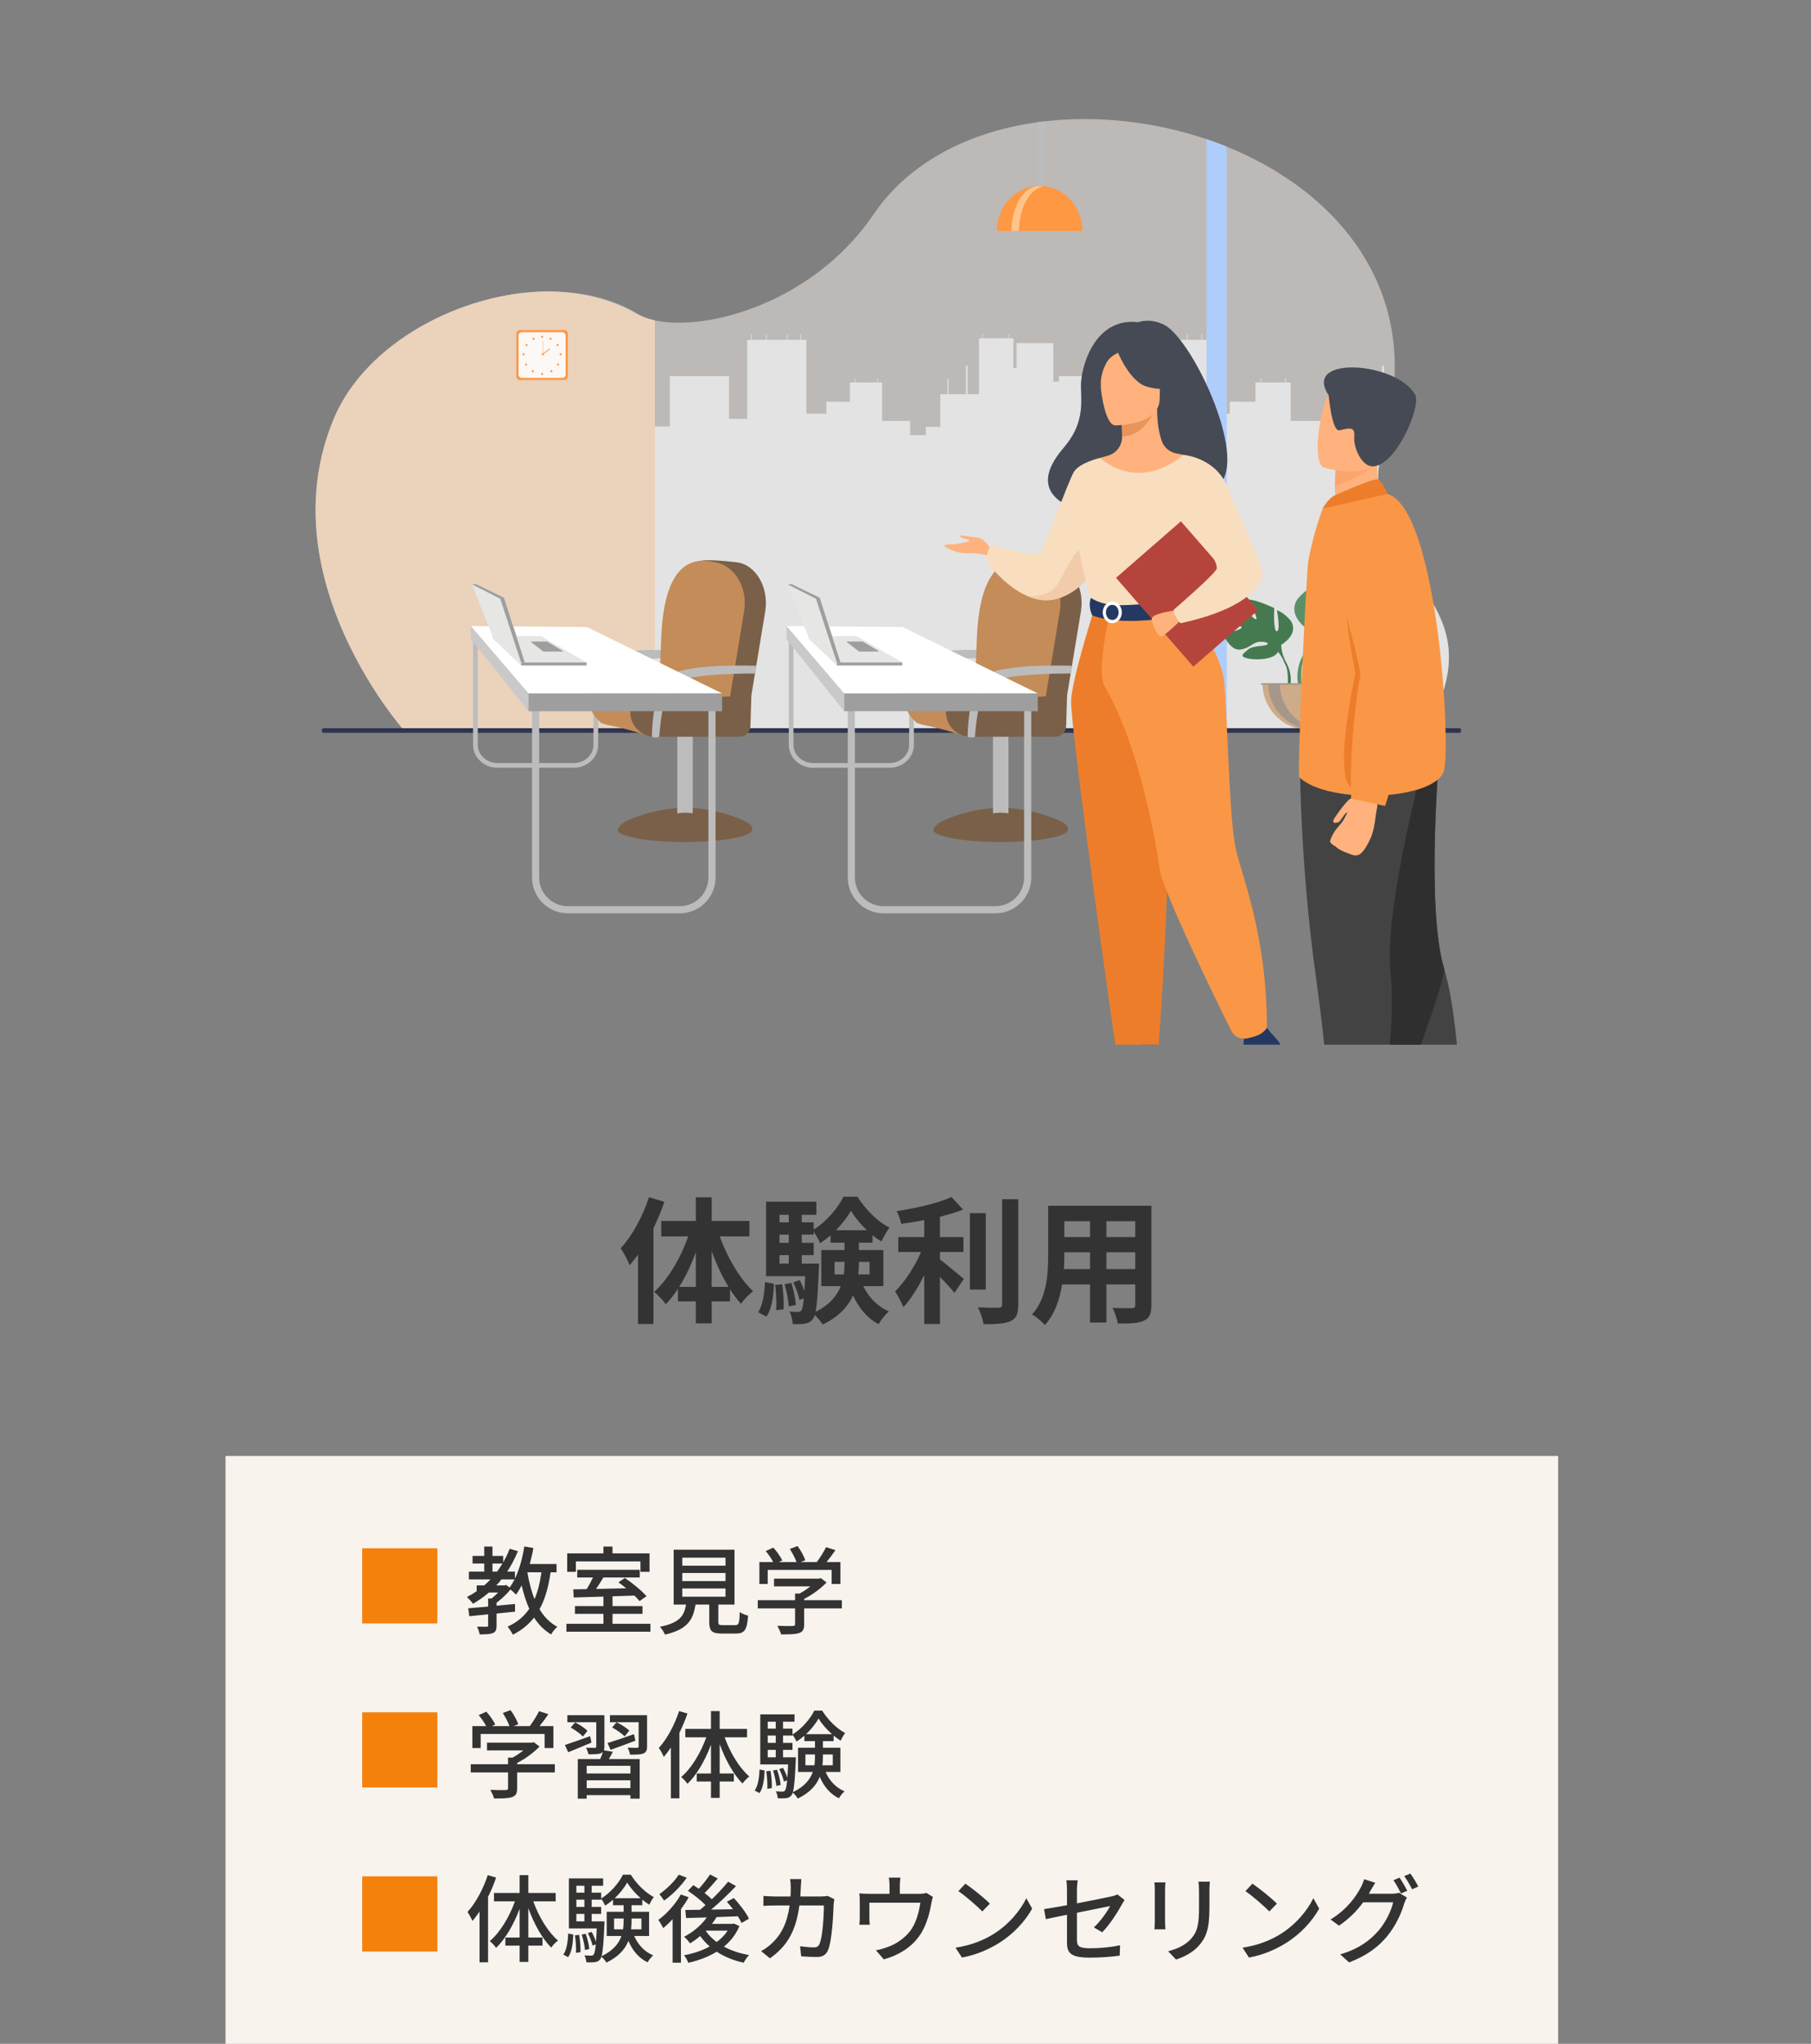 <svg width="265" height="299" viewBox="0 0 265 299" fill="none" xmlns="http://www.w3.org/2000/svg">
<rect x="0" y="0" width="265" height="299" fill="#808080" stroke="none"/>
<g clip-path="url(#clip0_986_2134)">
<path opacity="0.5" d="M208.795 106.515C208.782 106.539 208.77 106.562 208.757 106.584C208.664 106.75 208.569 106.917 208.472 107.085L59.283 107.04C59.283 107.04 59.138 106.878 58.878 106.568C58.863 106.55 58.848 106.533 58.833 106.514C58.167 105.714 56.825 104.03 55.255 101.656C55.255 101.656 55.254 101.655 55.254 101.654C51.088 95.353 45.315 84.194 46.286 71.809C46.56 68.313 47.371 64.72 48.908 61.11C53.568 50.161 67.472 42.781 79.996 42.633C84.844 42.575 89.486 43.601 93.305 45.923C93.982 46.335 94.834 46.653 95.824 46.869C96.659 47.052 97.593 47.163 98.606 47.198C106.74 47.485 119.97 42.901 127.817 31.368C131.983 25.244 138.38 21.235 145.732 19.146C146.075 19.049 146.42 18.956 146.766 18.868C148.438 18.439 150.155 18.106 151.904 17.867C152.218 17.825 152.535 17.785 152.852 17.749C160.61 16.849 168.92 17.78 176.541 20.354C177.545 20.692 178.537 21.06 179.514 21.456C193.857 27.265 205.016 39.125 204.034 55.686C203.996 56.341 203.938 57.003 203.86 57.673C203.714 58.948 203.495 60.25 203.202 61.578C203.03 62.36 202.831 63.152 202.606 63.951C196.694 84.945 220.327 85.893 208.795 106.515Z" fill="#F9F3EE"/>
<path d="M208.796 106.515L92.671 106.528L93.672 71.823V62.393H98.016V55.029H106.681V61.279H109.327V49.719H109.902V48.911H110.005V49.719H112.095V48.911H112.199V49.719H115.157V48.911H115.261V49.719H117.124V48.911H117.226V49.719H117.991V60.511H120.916V58.765L124.365 58.781V55.952H125.058V55.393H125.151V55.952H127.815V55.953H128.347V55.392H128.439V55.953H129.081V61.577H133.188V63.647H135.471V62.445H137.588V57.673H138.644V55.447H138.803V57.673H141.333V53.501H141.582V57.673H143.256V57.615H143.253V57.086H143.256V56.585H143.253V55.75H143.256V55.218H143.253V54.384H143.256V53.851H143.253V53.017H143.256V52.441H143.253V51.608H143.256V50.875H143.253V50.042H143.256V49.489H143.754V48.865H143.834V49.489H147.529V48.865H147.609V49.489H148.283V53.851L148.757 53.854V53.851H148.753V53.017H148.757V52.441H148.753V51.608H148.757V51.035H148.753V50.2H148.757V50.198H153.238V50.2H154.008C154.047 50.223 154.088 50.245 154.128 50.267V55.83H154.953V55.028H164.411V61.279H167.299V49.718H167.926V48.91H168.04V49.718H170.32V48.91H170.433V49.718H173.662V48.91H173.775V49.718H175.808V48.91H175.92V49.718H176.756V60.51H179.948V58.764L183.712 58.78V55.952H184.47V55.392H184.571V55.952H187.477L188.059 55.953V55.392H188.159V55.953H188.86V61.577H193.341V63.646H195.833V62.444H198.144V57.672H199.296V55.447H199.471V57.672H202.232V53.5H202.503V57.672H203.861C203.715 58.947 203.496 60.249 203.204 61.577C203.031 62.359 202.833 63.151 202.607 63.951C196.695 84.944 220.328 85.892 208.797 106.514L208.796 106.515Z" fill="#E3E3E3"/>
<path d="M179.514 21.456V106.513H176.541V20.354C177.545 20.692 178.537 21.06 179.514 21.456V21.456Z" fill="#AFCDFB"/>
<path d="M95.825 46.868V106.568H58.878C58.863 106.55 58.848 106.533 58.833 106.514C58.167 105.714 56.825 104.03 55.255 101.656C55.255 101.656 55.254 101.655 55.254 101.654C51.088 95.353 45.315 84.195 46.286 71.809C46.56 68.313 47.371 64.72 48.908 61.11C53.568 50.161 67.472 42.781 79.996 42.633C84.799 42.686 89.376 43.722 93.178 45.923C93.889 46.335 94.784 46.653 95.824 46.869L95.825 46.868Z" fill="#EBD2BB"/>
<path d="M152.852 17.752V28.227C152.852 29.044 152.653 29.71 152.41 29.71H152.347C152.103 29.71 151.905 29.044 151.905 28.227V17.87C152.22 17.828 152.536 17.788 152.853 17.752H152.852Z" fill="#BCBCBC"/>
<path d="M152.131 27.189C148.679 27.189 145.881 30.148 145.881 33.799H158.382C158.382 30.149 155.583 27.189 152.131 27.189Z" fill="#FF9843"/>
<path d="M152.63 27.271C152.45 27.232 152.267 27.211 152.081 27.211C149.832 27.211 148.008 30.161 148.008 33.8H149.107C149.107 30.462 150.641 27.704 152.63 27.271H152.63Z" fill="#FFC48A"/>
<path d="M193.298 96.768C193.298 96.768 191.634 94.828 193.195 93.595C193.195 93.595 194.336 92.905 195.265 92.961C195.265 92.961 193.947 95.169 194.374 95.389C194.8 95.609 195.664 92.822 195.664 92.822C195.664 92.822 198.259 92.57 199.093 92.972C199.093 92.972 196.875 94.787 197.342 94.895C197.81 95.004 200.206 93.222 200.206 93.222C200.206 93.222 202.62 93.632 202.491 95.106C202.363 96.579 201.531 97.034 201.165 96.994C200.799 96.955 198.659 96.138 198.613 96.438C198.567 96.738 199.855 97.717 200.756 97.763C200.756 97.763 199.054 99.641 197.922 99.099C196.791 98.557 196.694 97.698 195.989 97.376C195.283 97.054 194.681 97.055 194.973 97.384C195.264 97.713 196.541 98.032 196.944 98.745C197.347 99.459 197.709 99.94 196.539 99.764C195.368 99.588 193.465 98.731 193.382 97.75L193.298 96.769V96.768Z" fill="#457A50"/>
<path d="M201.305 95.146C201.305 95.146 194.746 94.893 193.298 96.769C193.298 96.769 192.977 97.728 191.992 98.602L191.838 99.021C191.838 99.021 192.974 97.823 193.381 97.75C193.381 97.75 192.745 95.426 201.305 95.146Z" fill="#457A50"/>
<path d="M191.991 98.603C191.991 98.603 190.584 99.644 190.486 101.504L190.741 101.527C190.741 101.527 191.191 99.603 192.003 98.851C192.816 98.099 191.991 98.603 191.991 98.603Z" fill="#457A50"/>
<path d="M187.481 94.325C187.481 94.325 190.127 92.843 188.892 90.832C188.892 90.832 187.905 89.597 186.846 89.279C186.846 89.279 187.41 92.278 186.846 92.349C186.281 92.42 186.458 88.962 186.458 88.962C186.458 88.962 183.67 87.621 182.577 87.727C182.577 87.727 184.306 90.655 183.741 90.585C183.176 90.514 181.236 87.551 181.236 87.551C181.236 87.551 178.377 87.022 177.919 88.715C177.46 90.409 178.201 91.255 178.625 91.361C179.048 91.467 181.765 91.432 181.694 91.785C181.624 92.138 179.789 92.702 178.766 92.385C178.766 92.385 179.895 95.172 181.377 95.031C182.859 94.89 183.317 93.973 184.235 93.902C185.153 93.831 185.823 94.079 185.364 94.326C184.905 94.572 183.353 94.406 182.612 95.036C181.871 95.666 181.271 96.054 182.647 96.337C184.024 96.619 186.493 96.443 186.987 95.384L187.481 94.326V94.325Z" fill="#457A50"/>
<path d="M179.226 89.244C179.226 89.244 186.635 91.643 187.482 94.325C187.482 94.325 187.447 95.525 188.188 96.9V97.43C188.188 97.43 187.412 95.63 186.988 95.383C186.988 95.383 188.647 93.055 179.226 89.244Z" fill="#457A50"/>
<path d="M188.187 96.902C188.187 96.902 189.33 98.637 188.679 100.749L188.385 100.67C188.385 100.67 188.67 98.344 188.072 97.174C187.475 96.004 188.187 96.902 188.187 96.902Z" fill="#457A50"/>
<path d="M191.691 92.282C191.691 92.282 188.202 90.329 189.83 87.678C189.83 87.678 191.133 86.051 192.528 85.632C192.528 85.632 191.783 89.585 192.528 89.678C193.272 89.771 193.04 85.213 193.04 85.213C193.04 85.213 196.714 83.446 198.156 83.586C198.156 83.586 195.877 87.446 196.621 87.353C197.365 87.26 199.923 83.353 199.923 83.353C199.923 83.353 203.69 82.656 204.295 84.888C204.899 87.12 203.923 88.237 203.365 88.376C202.807 88.516 199.225 88.469 199.318 88.934C199.411 89.399 201.83 90.144 203.178 89.725C203.178 89.725 201.69 93.399 199.737 93.213C197.783 93.027 197.179 91.818 195.969 91.725C194.76 91.632 193.877 91.958 194.481 92.283C195.086 92.609 197.133 92.39 198.109 93.22C199.085 94.05 199.876 94.562 198.062 94.934C196.248 95.306 192.993 95.074 192.341 93.679L191.691 92.284V92.282Z" fill="#5B9066"/>
<path d="M202.574 85.586C202.574 85.586 192.807 88.748 191.691 92.284C191.691 92.284 191.738 93.865 190.761 95.678V96.376C190.761 96.376 191.784 94.004 192.343 93.679C192.343 93.679 190.157 90.609 202.575 85.586H202.574Z" fill="#5B9066"/>
<path d="M190.761 95.678C190.761 95.678 189.255 97.965 190.113 100.75L190.501 100.645C190.501 100.645 190.125 97.579 190.913 96.037C191.701 94.495 190.761 95.678 190.761 95.678Z" fill="#5B9066"/>
<path d="M191.574 106.786C195.347 106.786 198.406 103.726 198.406 99.953H184.74C184.74 103.726 187.8 106.786 191.573 106.786H191.574Z" fill="#CEAC89"/>
<path d="M193.255 106.733C192.977 106.768 192.694 106.786 192.406 106.786C188.632 106.786 185.573 103.726 185.573 99.953H187.271C187.271 103.439 189.882 106.316 193.255 106.734V106.733Z" fill="#A59789"/>
<path d="M198.562 99.953H184.517V100.163H198.562V99.953Z" fill="#A59789"/>
<path d="M47.34 106.527H213.553C213.683 106.527 213.788 106.633 213.788 106.762V106.976C213.788 107.105 213.683 107.211 213.553 107.211H47.34C47.21 107.211 47.105 107.105 47.105 106.976V106.762C47.105 106.633 47.21 106.527 47.34 106.527Z" fill="#2E3552"/>
<path d="M82.556 48.285H76.092C75.794 48.285 75.552 48.527 75.552 48.825V55.064C75.552 55.362 75.794 55.603 76.092 55.603H82.556C82.854 55.603 83.096 55.362 83.096 55.064V48.825C83.096 48.527 82.854 48.285 82.556 48.285Z" fill="#FF9843"/>
<path d="M76.372 48.602H82.276C82.548 48.602 82.769 48.822 82.769 49.094V54.793C82.769 55.065 82.549 55.286 82.276 55.286H76.372C76.101 55.286 75.879 55.066 75.879 54.793V49.094C75.879 48.823 76.1 48.602 76.372 48.602Z" fill="#FBF8F6"/>
<path d="M79.324 49.424C79.411 49.424 79.481 49.354 79.481 49.267C79.481 49.181 79.411 49.111 79.324 49.111C79.238 49.111 79.168 49.181 79.168 49.267C79.168 49.354 79.238 49.424 79.324 49.424Z" fill="#FF9843"/>
<path d="M80.429 49.489C80.471 49.413 80.565 49.386 80.641 49.428C80.716 49.47 80.744 49.565 80.702 49.641C80.659 49.716 80.565 49.743 80.489 49.701C80.414 49.659 80.386 49.564 80.429 49.489Z" fill="#FF9843"/>
<path d="M81.51 50.347C81.582 50.3 81.679 50.322 81.725 50.394C81.772 50.466 81.751 50.563 81.679 50.61C81.606 50.657 81.51 50.636 81.463 50.563C81.416 50.491 81.437 50.394 81.51 50.347Z" fill="#FF9843"/>
<path d="M82.044 51.676C82.131 51.676 82.201 51.746 82.201 51.832C82.201 51.918 82.131 51.988 82.044 51.988C81.959 51.988 81.888 51.918 81.888 51.832C81.888 51.746 81.959 51.676 82.044 51.676Z" fill="#FF9843"/>
<path d="M81.66 53.482C81.746 53.482 81.816 53.412 81.816 53.326C81.816 53.24 81.746 53.17 81.66 53.17C81.574 53.17 81.504 53.24 81.504 53.326C81.504 53.412 81.574 53.482 81.66 53.482Z" fill="#FF9843"/>
<path d="M80.789 54.198C80.85 54.259 80.85 54.358 80.789 54.419C80.728 54.48 80.629 54.48 80.568 54.419C80.507 54.358 80.507 54.259 80.568 54.198C80.629 54.137 80.728 54.137 80.789 54.198Z" fill="#FF9843"/>
<path d="M79.324 54.863C79.41 54.863 79.48 54.793 79.48 54.707C79.48 54.621 79.41 54.551 79.324 54.551C79.238 54.551 79.168 54.621 79.168 54.707C79.168 54.793 79.238 54.863 79.324 54.863Z" fill="#FF9843"/>
<path d="M78.215 49.49C78.172 49.415 78.078 49.388 78.002 49.43C77.927 49.472 77.899 49.567 77.942 49.643C77.984 49.718 78.078 49.745 78.154 49.703C78.229 49.661 78.257 49.566 78.215 49.49Z" fill="#FF9843"/>
<path d="M77.134 50.349C77.062 50.302 76.965 50.323 76.918 50.396C76.872 50.468 76.892 50.565 76.965 50.612C77.037 50.659 77.134 50.638 77.181 50.565C77.228 50.493 77.207 50.396 77.134 50.349Z" fill="#FF9843"/>
<path d="M76.599 51.676C76.513 51.676 76.443 51.746 76.443 51.832C76.443 51.918 76.513 51.988 76.599 51.988C76.685 51.988 76.755 51.918 76.755 51.832C76.755 51.746 76.685 51.676 76.599 51.676Z" fill="#FF9843"/>
<path d="M76.983 53.484C77.069 53.484 77.139 53.414 77.139 53.328C77.139 53.242 77.069 53.172 76.983 53.172C76.897 53.172 76.827 53.242 76.827 53.328C76.827 53.414 76.897 53.484 76.983 53.484Z" fill="#FF9843"/>
<path d="M77.854 54.2C77.793 54.261 77.793 54.36 77.854 54.421C77.915 54.482 78.014 54.482 78.075 54.421C78.136 54.36 78.136 54.261 78.075 54.2C78.014 54.139 77.915 54.139 77.854 54.2Z" fill="#FF9843"/>
<path d="M79.282 51.834C79.282 51.748 79.352 51.678 79.438 51.678C79.524 51.678 79.594 51.748 79.594 51.834C79.594 51.92 79.524 51.99 79.438 51.99C79.352 51.99 79.282 51.92 79.282 51.834Z" fill="#FF9843"/>
<path d="M79.46 49.881H79.417V51.833H79.46V49.881Z" fill="#FF9843"/>
<path d="M80.413 50.969L79.379 51.781L79.458 51.882L80.493 51.07L80.413 50.969Z" fill="#FF9843"/>
<path d="M83.967 112.321H72.787C70.822 112.321 69.224 110.818 69.224 108.968V93.222H69.915V108.968C69.915 110.437 71.204 111.63 72.787 111.63H83.967C85.552 111.63 86.84 110.435 86.84 108.968V92.688H87.53V108.968C87.53 110.816 85.933 112.321 83.967 112.321Z" fill="#BCBCBC"/>
<path d="M103.032 95.374C103.032 95.374 90.566 94.261 88.351 96.322C86.059 98.456 87.758 105.719 87.758 105.719C87.758 105.719 87.809 105.861 88.259 105.861C88.686 105.861 88.828 105.748 88.828 105.748C88.828 105.748 87.527 98.495 89.157 97.267C91.181 95.742 102.849 96.499 102.849 96.499L103.035 95.374H103.032Z" fill="#BCBCBC"/>
<path d="M100.213 123.183C98.813 123.183 97.412 123.131 96.017 123.011C94.634 122.891 93.224 122.729 91.885 122.342C91.491 122.228 91.074 122.098 90.729 121.87C90.632 121.806 90.489 121.72 90.434 121.611C90.282 121.306 90.541 121.14 90.648 120.922C91.113 119.986 96.056 118.172 100.332 118.172C101.669 118.172 103.006 118.342 104.314 118.612C105.494 118.856 106.661 119.183 107.786 119.618C108.485 119.888 109.29 120.192 109.849 120.713C110.076 120.925 110.18 121.362 109.979 121.628C109.835 121.817 109.601 121.938 109.39 122.037C108.604 122.404 107.712 122.568 106.863 122.711C105.575 122.927 104.269 123.044 102.967 123.113C102.05 123.163 101.131 123.184 100.213 123.184V123.183Z" fill="#7A6048"/>
<path d="M109.809 102.557L111.974 89.439C112.551 85.937 110.589 82.578 107.773 82.257C107.773 82.257 103.445 81.718 102.314 82.09C100.259 82.766 99.064 84.339 98.558 88.257L97.338 97.691L106.721 102.557H109.811H109.809Z" fill="#7A6048"/>
<path d="M106.72 102.555L108.884 89.437C109.461 85.935 107.473 82.75 104.683 82.255C102.718 81.906 97.338 80.614 96.763 93.059C96.68 94.86 96.454 100.598 96.454 100.598L106.72 102.555Z" fill="#C48C59"/>
<path d="M95.94 100.152H87.191C86.301 100.152 85.654 101.112 85.89 102.085C86.276 103.677 87.12 105.725 88.922 106.062C91.936 106.622 94.856 107.649 94.856 107.649C94.856 107.649 108.129 103.516 107.676 102.556C107.222 101.597 95.941 100.152 95.941 100.152H95.94Z" fill="#C48C59"/>
<path d="M99.107 118.993V105.387H101.369V118.993C100.586 118.843 99.68 118.884 99.107 118.993Z" fill="#BCBCBC"/>
<path d="M93.547 102.556L109.949 101.707L109.81 106.193C109.81 107.069 109.101 107.778 108.226 107.778H95.812C93.832 107.778 92.226 106.172 92.226 104.192V103.878C92.226 103.148 92.818 102.556 93.548 102.556H93.547Z" fill="#7A6048"/>
<path d="M110.669 97.402C110.669 97.402 99.899 96.966 97.687 99.029C95.395 101.163 95.395 107.748 95.395 107.748C95.395 107.748 95.446 107.89 95.896 107.89C96.323 107.89 96.465 107.777 96.465 107.777C96.465 107.777 96.861 101.202 98.491 99.974C100.514 98.449 110.485 98.528 110.485 98.528L110.671 97.403L110.669 97.402Z" fill="#BCBCBC"/>
<path d="M99.469 133.614H83.09C80.203 133.614 77.854 131.265 77.854 128.376V103.697H78.899V128.376C78.899 130.688 80.779 132.567 83.09 132.567H99.469C101.781 132.567 103.661 130.688 103.661 128.376V102.859H104.706V128.376C104.706 131.265 102.356 133.614 99.469 133.614Z" fill="#BCBCBC"/>
<path d="M85.893 91.733L105.664 101.448H77.329L68.889 91.59L85.893 91.733Z" fill="white"/>
<path d="M68.889 91.59V93.494L77.329 104.046V101.448L68.889 91.59Z" fill="#C9C9C9"/>
<path d="M105.664 101.449H77.33V104.048H105.664V101.449Z" fill="#9E9E9E"/>
<path d="M72.067 93.373L76.265 97.369H85.84V96.908L79.16 93.053H72.067V93.373Z" fill="#E6E6E5"/>
<path d="M85.824 97.343V96.92H76.274V97.343H85.824Z" fill="#9E9E9E"/>
<path d="M72.067 93.052L76.285 96.685H76.822L73.769 87.43L69.625 85.484L69.078 85.54L72.067 93.052Z" fill="#E6E6E5"/>
<path d="M73.2 87.591L76.256 96.922H76.792L73.75 87.437L69.622 85.443L69.077 85.501L73.2 87.591Z" fill="#9E9E9E"/>
<path d="M77.779 93.85H80.018C80.028 93.85 80.038 93.853 80.047 93.858L82.328 95.212C82.379 95.241 82.358 95.319 82.298 95.319H79.518C79.505 95.319 79.493 95.314 79.484 95.307L77.746 93.954C77.703 93.921 77.726 93.851 77.78 93.851L77.779 93.85Z" fill="#9E9E9E"/>
<path d="M130.163 112.321H118.983C117.018 112.321 115.42 110.818 115.42 108.968V93.222H116.111V108.968C116.111 110.437 117.4 111.63 118.983 111.63H130.163C131.748 111.63 133.036 110.435 133.036 108.968V92.688H133.726V108.968C133.726 110.816 132.129 112.321 130.163 112.321Z" fill="#BCBCBC"/>
<path d="M149.228 95.374C149.228 95.374 136.762 94.261 134.547 96.322C132.256 98.456 133.954 105.719 133.954 105.719C133.954 105.719 134.005 105.861 134.455 105.861C134.882 105.861 135.024 105.748 135.024 105.748C135.024 105.748 133.723 98.495 135.354 97.267C137.377 95.742 149.045 96.499 149.045 96.499L149.232 95.374H149.228Z" fill="#BCBCBC"/>
<path d="M146.409 123.183C145.009 123.183 143.608 123.131 142.213 123.011C140.83 122.891 139.42 122.729 138.081 122.342C137.687 122.228 137.27 122.098 136.925 121.87C136.828 121.806 136.685 121.72 136.63 121.611C136.479 121.306 136.737 121.14 136.845 120.922C137.31 119.986 142.253 118.172 146.528 118.172C147.865 118.172 149.202 118.342 150.51 118.612C151.69 118.856 152.858 119.183 153.982 119.618C154.681 119.888 155.486 120.192 156.045 120.713C156.272 120.925 156.376 121.362 156.175 121.628C156.032 121.817 155.797 121.938 155.586 122.037C154.8 122.404 153.908 122.568 153.059 122.711C151.771 122.927 150.465 123.044 149.163 123.113C148.246 123.163 147.328 123.184 146.409 123.184V123.183Z" fill="#7A6048"/>
<path d="M156.005 102.557L158.17 89.439C158.747 85.937 156.785 82.578 153.969 82.257C153.969 82.257 149.641 81.718 148.51 82.09C146.456 82.766 145.26 84.339 144.754 88.257L143.534 97.691L152.917 102.557H156.007H156.005Z" fill="#7A6048"/>
<path d="M152.915 102.555L155.08 89.437C155.657 85.935 153.669 82.75 150.879 82.255C148.914 81.906 143.534 80.614 142.958 93.059C142.876 94.86 142.65 100.598 142.65 100.598L152.915 102.555Z" fill="#C48C59"/>
<path d="M142.136 100.152H133.387C132.497 100.152 131.851 101.112 132.086 102.085C132.472 103.677 133.316 105.725 135.118 106.062C138.132 106.622 141.052 107.649 141.052 107.649C141.052 107.649 154.325 103.516 153.872 102.556C153.418 101.597 142.137 100.152 142.137 100.152H142.136Z" fill="#C48C59"/>
<path d="M145.303 118.993V105.387H147.565V118.993C146.782 118.843 145.876 118.884 145.303 118.993Z" fill="#BCBCBC"/>
<path d="M139.743 102.556L156.145 101.707L156.007 106.193C156.007 107.069 155.298 107.778 154.422 107.778H142.008C140.028 107.778 138.422 106.172 138.422 104.192V103.878C138.422 103.148 139.014 102.556 139.745 102.556H139.743Z" fill="#7A6048"/>
<path d="M156.866 97.402C156.866 97.402 146.096 96.966 143.883 99.029C141.591 101.163 141.591 107.748 141.591 107.748C141.591 107.748 141.643 107.89 142.093 107.89C142.52 107.89 142.662 107.777 142.662 107.777C142.662 107.777 143.057 101.202 144.688 99.974C146.711 98.449 156.681 98.528 156.681 98.528L156.868 97.403L156.866 97.402Z" fill="#BCBCBC"/>
<path d="M145.665 133.614H129.286C126.399 133.614 124.05 131.265 124.05 128.376V103.697H125.095V128.376C125.095 130.688 126.975 132.567 129.286 132.567H145.665C147.977 132.567 149.857 130.688 149.857 128.376V102.859H150.902V128.376C150.902 131.265 148.553 133.614 145.665 133.614Z" fill="#BCBCBC"/>
<path d="M132.089 91.733L151.86 101.448H123.526L115.085 91.59L132.089 91.733Z" fill="white"/>
<path d="M115.085 91.59V93.494L123.526 104.046V101.448L115.085 91.59Z" fill="#C9C9C9"/>
<path d="M151.86 101.449H123.526V104.048H151.86V101.449Z" fill="#9E9E9E"/>
<path d="M118.264 93.373L122.462 97.369H132.036V96.908L125.357 93.053H118.264V93.373Z" fill="#E6E6E5"/>
<path d="M132.021 97.343V96.92H122.471V97.343H132.021Z" fill="#9E9E9E"/>
<path d="M118.264 93.052L122.481 96.685H123.019L119.965 87.43L115.822 85.484L115.275 85.54L118.264 93.052Z" fill="#E6E6E5"/>
<path d="M119.396 87.591L122.453 96.922H122.989L119.947 87.437L115.819 85.443L115.273 85.501L119.396 87.591Z" fill="#9E9E9E"/>
<path d="M123.975 93.85H126.214C126.224 93.85 126.234 93.853 126.244 93.858L128.524 95.212C128.575 95.241 128.554 95.319 128.495 95.319H125.715C125.702 95.319 125.69 95.314 125.68 95.307L123.942 93.954C123.9 93.921 123.923 93.851 123.977 93.851L123.975 93.85Z" fill="#9E9E9E"/>
<path d="M170.407 47.551C168.264 46.44 166.548 47.139 166.548 47.139C159.993 46.369 158.08 54.014 158.169 56.645C158.257 59.275 158.557 62.1 155.631 65.518C147.174 75.39 164.885 75.825 164.885 75.825C165.035 67.939 174.489 70.816 174.074 71.615C186.194 74.524 175.28 50.08 170.407 47.553V47.551Z" fill="#454A55"/>
<path d="M145.119 80.428C145.119 80.428 143.965 78.674 143.037 78.639C142.108 78.604 140.388 78.123 140.526 78.467C140.664 78.811 141.73 78.846 141.833 79.053C141.936 79.259 140.25 79.568 139.768 79.603C139.286 79.638 138.15 79.603 138.185 79.844C138.219 80.085 140.231 81.083 141.651 80.945C143.071 80.807 144.825 81.358 144.825 81.358L145.117 80.428H145.119Z" fill="#FFB27D"/>
<path d="M161.792 80.999C161.792 80.999 161.165 82.24 160.029 83.666C158.659 85.382 156.547 87.364 153.895 87.755C152.628 87.941 151.389 87.669 150.25 87.163C150.248 87.163 150.246 87.163 150.246 87.163C147.025 85.734 144.603 82.446 144.603 82.446C144.035 80.897 144.965 79.847 144.965 79.847C144.965 79.847 151.469 81.31 152.088 81.001C152.707 80.691 156.32 70.281 157.18 68.974C158.042 67.665 160.974 66.986 160.974 66.986L161.792 81.001V80.999Z" fill="#F9DDBF"/>
<path d="M160.029 83.666C158.659 85.382 156.546 87.365 153.894 87.756C152.627 87.942 151.388 87.67 150.25 87.164C150.376 87.18 153.593 87.577 154.875 85.283C156.182 82.943 157.596 79.226 159.54 80.465C160.378 81 160.341 82.328 160.029 83.665V83.666Z" fill="#F2CCAA"/>
<path d="M186.057 151.204C186.057 151.204 188.042 153.014 187.655 154.302C187.268 155.589 185.477 156.446 185.234 158.02C184.992 159.592 184.025 160.451 183.153 160.451H179C179 160.451 178.358 159.344 179.908 159.011C181.456 158.677 182.04 156.829 181.944 155.113C181.847 153.397 182.088 151.11 182.088 151.11L185.379 150.348L186.057 151.206V151.204Z" fill="#233862"/>
<path d="M169.259 151.975C169.259 151.975 169.973 159.647 169.102 160.077L157.951 160.054C157.951 160.054 157.951 158.767 159.742 158.481C161.533 158.196 164.679 157.147 165.212 154.811C165.745 152.476 169.259 151.976 169.259 151.976V151.975Z" fill="#233862"/>
<path d="M177.206 96.93C174.911 91.784 173.507 90.306 173.775 88.71C173.975 87.52 173.167 66.546 173.167 66.546C172.895 66.462 172.349 66.387 172.051 66.32C171.11 66.111 170.332 65.45 170.008 64.543C169.616 63.448 169.307 61.834 169.314 59.81L169.02 59.868L164.078 60.847C164.078 60.847 164.191 62.402 164.193 63.868C164.193 63.88 164.193 63.892 164.193 63.904C164.199 65.176 163.364 66.3 162.141 66.652C161.517 66.833 160.973 66.987 160.973 66.987C160.973 66.987 159.158 72.168 158.811 77.491C158.465 82.814 162.112 85.125 158.783 95.762C155.387 106.624 178.471 99.774 177.204 96.931L177.206 96.93Z" fill="#FFB27D"/>
<path d="M164.077 60.848C164.077 60.848 164.189 62.403 164.192 63.869C166.958 63.791 168.419 61.267 169.018 59.869L164.076 60.848H164.077Z" fill="#E8945B"/>
<path d="M163.152 62.23C163.152 62.23 169.695 62.338 169.7 58.262C169.704 54.187 170.552 51.456 166.375 51.214C162.197 50.973 161.384 52.527 161.052 53.888C160.72 55.247 161.451 62.097 163.153 62.231L163.152 62.23Z" fill="#FFB27D"/>
<path d="M163.395 51.115C163.395 51.115 165.187 55.897 167.936 56.604C170.686 57.311 171.878 56.575 171.878 56.575C171.878 56.575 169.768 54.899 169.331 51.975C169.331 51.975 164.747 48.84 163.395 51.115Z" fill="#454A55"/>
<path d="M163.84 51.506C163.84 51.506 162.511 52.003 161.964 52.971C161.43 53.918 160.975 55.173 161.08 56.714C161.08 56.714 159.73 53.463 161.248 51.625C162.857 49.675 163.841 51.506 163.841 51.506H163.84Z" fill="#454A55"/>
<path d="M177.837 75.827C177.837 75.827 178.003 78.169 177.837 80.981C177.725 82.844 175.841 85.341 175.574 85.958C174.903 87.507 174.147 87.758 174.147 87.758L168.292 89.193L166.233 89.697L159.743 87.758C159.743 87.758 156.785 79.506 157.973 74.86C159.16 70.215 160.975 66.988 160.975 66.988C160.975 66.988 166.272 72.174 173.169 66.549L177.838 75.828L177.837 75.827Z" fill="#F9DDBF"/>
<path d="M176.123 81.739C176.013 83.603 175.842 85.338 175.574 85.956C174.903 87.504 174.146 87.756 174.146 87.756L168.292 89.191L165.75 88.443C165.75 88.443 174.237 87.157 173.297 79.853L176.123 81.738V81.739Z" fill="#F2CCAA"/>
<path d="M160.155 89.008C160.155 89.008 156.94 99.014 156.734 102.421C156.528 105.827 162.879 150.816 163.135 152.386C163.376 153.866 165.214 154.809 165.214 154.809C165.214 154.809 166.059 155.307 167.264 154.967C168.937 154.494 169.466 153.929 169.466 153.929C169.466 153.929 171.968 121.843 170.42 110.381C168.872 98.919 168.853 89.008 168.853 89.008H160.155Z" fill="#ED7D2B"/>
<path d="M173.774 88.709C173.774 88.709 178.678 95.288 179.134 99.736C179.591 104.185 179.851 119.807 180.825 124.143C181.798 128.479 185.377 136.823 185.377 150.347C185.377 150.347 185.005 151.123 183.857 151.535C183.49 151.668 182.997 151.795 182.52 151.905C181.573 152.122 180.601 151.66 180.17 150.789C177.751 145.918 170.044 130.208 169.649 126.948C169.369 124.64 166.936 109.367 161.628 100.403C160.354 98.252 162.41 89.695 162.41 89.695L173.774 88.71V88.709Z" fill="#F99746"/>
<path d="M159.64 87.463C159.64 87.463 160.932 88.484 163.495 88.536C166.557 88.597 174.146 87.755 174.146 87.755C174.146 87.755 174.484 88.697 174.469 89.692C174.469 89.692 165.202 92.029 159.832 90.033C159.832 90.033 159.139 88.73 159.642 87.463H159.64Z" fill="#233862"/>
<path d="M162.76 91.175C161.99 91.175 161.363 90.466 161.363 89.594C161.363 88.722 161.99 88.012 162.76 88.012C163.53 88.012 164.157 88.722 164.157 89.594C164.157 90.466 163.53 91.175 162.76 91.175ZM162.76 88.475C162.244 88.475 161.826 88.977 161.826 89.594C161.826 90.21 162.246 90.712 162.76 90.712C163.274 90.712 163.693 90.21 163.693 89.594C163.693 88.977 163.274 88.475 162.76 88.475Z" fill="white"/>
<path d="M172.801 76.263L163.306 84.531L174.624 97.528L184.119 89.26L172.801 76.263Z" fill="#B5453C"/>
<path d="M172.005 89.304C172.005 89.304 168.527 89.711 168.537 90.536C168.548 91.363 169.404 93.058 169.834 93.133C170.264 93.208 172.665 90.839 172.665 90.839L172.005 89.303V89.304Z" fill="#FFB27D"/>
<path d="M173.167 66.547C173.167 66.547 177.812 66.872 179.592 71.201C181.372 75.529 184.75 82.797 184.75 84.019C184.75 85.242 182.863 89.01 172.729 91.177C172.729 91.177 171.68 90.075 171.745 89.203C171.745 89.203 178.071 83.769 178.053 83.134C178.021 81.933 177.017 80.347 171.462 74.791C169.953 73.28 173.166 66.548 173.166 66.548L173.167 66.547Z" fill="#F9DDBF"/>
<path d="M213.991 170.546C213.991 170.546 212.139 171.166 210.692 171.166C209.078 171.166 207.614 170.727 207.614 170.727C207.614 170.727 207.265 167.355 205.347 159.926C204.34 156.031 202.904 151.024 200.861 144.802C195.21 127.607 193.492 117.547 193.335 116.595C193.327 116.544 193.324 116.52 193.324 116.52L193.343 116.512L210.717 108.885C210.717 108.885 208.569 132.584 211.31 141.681C211.694 142.952 212.022 144.434 212.304 146.038C214.035 155.918 213.994 170.547 213.994 170.547L213.991 170.546Z" fill="#434343"/>
<path d="M205.346 159.925C204.339 156.031 202.903 151.023 200.86 144.802C195.209 127.606 193.49 117.547 193.333 116.594C193.335 116.566 193.337 116.539 193.34 116.51L210.714 108.883C210.714 108.883 208.566 132.582 211.307 141.679C211.691 142.95 205.347 159.925 205.347 159.925H205.346Z" fill="#302F2F"/>
<path d="M190.219 109.441C190.219 109.441 189.994 124.798 192.651 143.654C195.307 162.511 194.407 170.514 194.407 170.514C194.407 170.514 196.233 171.105 196.968 171.166C198.845 171.318 200.77 170.725 200.77 170.725C200.77 170.725 204.572 151.862 203.482 142.424C202.391 132.986 208.689 110.039 208.689 110.039L190.217 109.439L190.219 109.441Z" fill="#434343"/>
<path d="M202.539 73.505L199.148 75.729L196.059 74.856C195.494 74.05 195.344 72.497 195.336 71.153C195.328 69.818 195.458 68.686 195.458 68.686L200.034 66.667L201.741 65.914C201.736 65.941 201.608 67.315 201.591 67.517C201.272 71.082 202.54 73.505 202.54 73.505H202.539Z" fill="#FFB27D"/>
<path d="M190.141 113.712C194.362 117.787 210.337 117.102 211.322 112.611C212.304 108.121 210.249 74.386 203.038 72.267C201.541 71.828 193.541 74.413 193.541 74.413C193.541 74.413 192.286 77.698 191.463 81.878C191.303 82.691 190.837 91.312 190.488 99.377C190.325 103.15 190.187 106.8 190.118 109.474C190.054 111.979 190.051 113.624 190.141 113.713V113.712Z" fill="#F99746"/>
<path d="M201.247 67.578C200.318 69.147 197.062 70.521 195.336 71.15C195.328 69.816 195.458 68.684 195.458 68.684L200.034 66.665C201.046 66.652 201.662 66.877 201.249 67.578H201.247Z" fill="#FCA56B"/>
<path d="M193.731 68.406C193.731 68.406 201.104 70.706 202.465 66.093C203.827 61.48 205.696 58.67 201.047 57.007C196.398 55.344 194.958 56.833 194.129 58.263C193.3 59.692 191.848 67.691 193.731 68.407V68.406Z" fill="#FFB27D"/>
<path d="M194.418 57.817C194.418 57.817 194.889 63.186 195.998 62.953C197.108 62.72 198.33 62.221 198.168 63.839C198.005 65.458 199.248 68.231 200.849 68.225C204.282 68.211 208.012 59.401 207.072 57.73C204.36 52.91 190.498 51.937 194.418 57.817Z" fill="#454A55"/>
<path d="M195.502 72.383C195.597 72.343 200.99 69.924 201.62 70.132C202.251 70.339 203.038 72.267 203.038 72.267L193.541 74.413C193.541 74.413 194.289 72.893 195.502 72.383Z" fill="#ED7D2B"/>
<path d="M198.332 115.232C206.402 96.437 200.734 82.297 200.734 82.297C197.315 88.393 195.765 85.127 198.332 98.489C195.497 112.049 196.791 115.7 198.332 115.232Z" fill="#ED7D2B"/>
<path d="M197.26 117.119C196.103 118.36 195.778 118.983 195.242 119.722C195.242 119.722 194.632 120.724 195.912 120.255C196.055 120.258 196.86 118.835 197.117 118.849C197.222 118.855 196.695 119.759 196.649 119.853C196.235 120.717 195.218 121.227 194.632 123.01C194.551 123.257 195.04 123.624 195.27 123.744C195.657 123.949 195.564 124.14 196.845 124.675C198.386 125.211 199.022 126.015 200.663 122.398C201.265 120.59 201.142 120.017 201.523 118.068L201.671 116.419L199.022 115.428L198.901 115.794C198.711 116.374 197.707 116.653 197.261 117.117L197.26 117.119Z" fill="#FFB27D"/>
<path d="M200.22 74.414C200.22 74.414 207.899 74.314 206.426 98.96C206.828 105.389 202.675 117.912 202.675 117.912L197.72 116.841C197.72 116.841 197.318 109.34 198.925 99.428C200.066 98.829 193.626 81.248 195.485 78.176C197.345 75.104 200.22 74.414 200.22 74.414Z" fill="#F99746"/>
</g>
<path d="M94.96 175.14L97.22 175.82C96.78 177.1 96.24 178.4 95.62 179.68V193.7H93.36V183.54C92.96 184.08 92.54 184.62 92.14 185.1C91.92 184.52 91.26 183.22 90.82 182.62C92.5 180.8 94.06 177.96 94.96 175.14ZM104.14 188.26H106.6C105.66 186.72 104.82 184.92 104.14 183.04V188.26ZM99.38 188.26H101.82V183.18C101.16 185.02 100.32 186.78 99.38 188.26ZM109.66 180.88H105.32C106.42 183.96 108.26 187.08 110.2 188.9C109.66 189.32 108.84 190.12 108.42 190.74C107.86 190.12 107.34 189.42 106.82 188.62V190.38H104.14V193.6H101.82V190.38H99.2V188.54C98.64 189.4 98.06 190.16 97.42 190.8C97.02 190.24 96.26 189.4 95.72 189C97.74 187.2 99.6 184.04 100.7 180.88H96.76V178.62H101.82V175.16H104.14V178.62H109.66V180.88ZM112.14 192.62L110.94 191.96C111.62 190.94 111.86 189.26 111.94 187.56L113.26 187.82C113.16 189.64 112.96 191.5 112.14 192.62ZM113.44 187.98L114.46 187.88C114.64 189.04 114.72 190.58 114.66 191.54L113.58 191.68C113.64 190.68 113.58 189.16 113.44 187.98ZM114.8 187.88L115.8 187.68C116.12 188.72 116.4 190.04 116.46 190.9L115.42 191.12C115.38 190.26 115.12 188.92 114.8 187.88ZM117.32 184.86H119.84C119.84 184.86 119.84 185.38 119.82 185.64C119.68 188.94 119.56 190.86 119.34 191.92C121.4 190.88 122.48 189.56 123.02 188.16H120.18V182.88H123.58V181.8H121.54V180.72C121.04 181.14 120.54 181.54 120 181.86C119.78 181.34 119.4 180.66 119.06 180.16V180.62H117.32V181.82H119.06V183.62H117.32V184.86ZM114.06 183.62V184.86H115.42V183.62H114.06ZM115.42 180.62H114.06V181.82H115.42V180.62ZM115.42 177.72H114.06V178.82H115.42V177.72ZM122.32 179.98H126.86C125.92 179.1 125.08 178.06 124.52 177.14C124 178.04 123.22 179.06 122.32 179.98ZM127.24 184.6H125.68V184.68C125.68 185.26 125.66 185.84 125.6 186.44H127.24V184.6ZM122.12 186.44H123.46C123.56 185.84 123.58 185.24 123.58 184.66V184.6H122.12V186.44ZM129.26 188.16H126.32C127.12 189.78 128.38 191.12 130.06 191.84C129.58 192.28 128.9 193.12 128.56 193.72C126.9 192.86 125.68 191.36 124.82 189.52C124.1 191.12 122.76 192.62 120.38 193.78C120.14 193.38 119.64 192.78 119.22 192.38C119.14 192.64 119.06 192.82 118.96 192.94C118.62 193.4 118.26 193.58 117.76 193.64C117.36 193.72 116.72 193.74 116 193.7C115.98 193.14 115.8 192.36 115.52 191.86C116.04 191.92 116.48 191.94 116.74 191.94C116.98 191.94 117.12 191.88 117.28 191.68C117.42 191.48 117.52 190.98 117.62 189.94L116.98 190.18C116.86 189.48 116.46 188.4 116.08 187.6L117.02 187.28C117.28 187.78 117.52 188.36 117.7 188.9C117.74 188.3 117.78 187.56 117.82 186.7H112.1V175.8H119.46V177.72H117.32V178.82H119.06V179.88C120.86 178.8 122.6 176.74 123.42 175.08H125.46C126.66 176.92 128.4 178.74 130.16 179.58C129.74 180.14 129.28 181 128.98 181.62C128.54 181.36 128.1 181.06 127.68 180.7V181.8H125.68V182.88H129.26V188.16ZM137.54 183.16V184.24C138.52 184.98 140.5 186.68 141.04 187.1L139.66 189.14C139.18 188.52 138.34 187.62 137.54 186.8V193.7H135.24V186.54C134.34 188.36 133.28 190.08 132.18 191.24C131.94 190.54 131.36 189.52 130.98 188.92C132.42 187.52 133.88 185.24 134.78 183.16H131.44V180.98H135.24V178.5C134.1 178.72 132.96 178.9 131.88 179.04C131.78 178.52 131.48 177.68 131.2 177.18C134.08 176.76 137.3 176 139.24 175.12L140.92 176.96C139.92 177.36 138.76 177.7 137.54 178V180.98H140.98V183.16H137.54ZM144.24 177.48V188.66H141.92V177.48H144.24ZM146.64 175.44H149V190.84C149 192.22 148.72 192.88 147.9 193.26C147.08 193.66 145.74 193.74 143.92 193.72C143.82 193.04 143.46 191.94 143.1 191.26C144.4 191.32 145.68 191.32 146.1 191.32C146.48 191.3 146.64 191.18 146.64 190.82V175.44ZM161.9 185.66H166.12V183.2H161.9V185.66ZM155.68 185.66H159.5V183.2H155.74V183.56C155.74 184.2 155.72 184.92 155.68 185.66ZM159.5 178.66H155.74V180.98H159.5V178.66ZM166.12 180.98V178.66H161.9V180.98H166.12ZM168.48 176.4V190.92C168.48 192.2 168.2 192.84 167.4 193.2C166.58 193.6 165.36 193.64 163.56 193.62C163.48 192.98 163.1 191.96 162.8 191.34C163.92 191.4 165.24 191.38 165.6 191.38C165.98 191.38 166.12 191.26 166.12 190.9V187.9H161.9V193.48H159.5V187.9H155.42C155.06 190.08 154.34 192.28 152.9 193.84C152.52 193.4 151.56 192.58 151.02 192.3C153.2 189.9 153.38 186.34 153.38 183.54V176.4H168.48Z" fill="#333333"/>
<rect width="195" height="86" transform="translate(33 213)" fill="#F9F3EE"/>
<rect x="53" y="226.5" width="11" height="11" fill="#F4810C"/>
<path d="M79.228 230.02H77.17C77.408 231.434 77.744 232.764 78.22 233.94C78.696 232.82 79.018 231.518 79.228 230.02ZM73.838 231.938L74.062 231.868L74.566 232.246C74.832 231.896 75.07 231.49 75.294 231.056H73.376C73.138 231.364 72.886 231.658 72.62 231.938H73.838ZM72.06 229.922H72.732C73.012 229.544 73.278 229.152 73.53 228.732H72.06V229.922ZM81.44 230.02H80.572C80.25 232.176 79.76 233.968 78.948 235.424C79.62 236.53 80.474 237.426 81.552 237.986C81.258 238.238 80.838 238.756 80.642 239.106C79.62 238.504 78.808 237.664 78.15 236.642C77.352 237.664 76.344 238.49 75.042 239.148C74.902 238.854 74.524 238.238 74.272 237.972C75.658 237.342 76.694 236.474 77.45 235.354C76.988 234.332 76.624 233.184 76.33 231.938C76.078 232.428 75.798 232.89 75.504 233.282C75.35 233.1 74.986 232.778 74.692 232.54C74.132 233.24 73.362 233.94 72.662 234.472V234.906L75.364 234.654V235.774C74.468 235.872 73.558 235.956 72.662 236.054V237.804C72.662 238.406 72.564 238.728 72.116 238.91C71.696 239.078 71.08 239.106 70.184 239.106C70.142 238.77 69.96 238.28 69.806 237.972C70.436 237.986 71.024 237.986 71.206 237.986C71.388 237.986 71.43 237.93 71.43 237.776V236.166C70.408 236.278 69.456 236.362 68.672 236.446L68.518 235.284C69.33 235.214 70.338 235.13 71.43 235.032V233.856H71.934C72.256 233.604 72.592 233.282 72.886 232.974H71.542C70.814 233.604 70.03 234.15 69.204 234.626C69.05 234.36 68.574 233.87 68.322 233.632C68.826 233.38 69.302 233.1 69.75 232.792V231.938H70.856C71.178 231.658 71.486 231.364 71.78 231.056H68.616V229.922H70.856V228.732H69.148V227.626H70.856V226.254H72.06V227.626H73.628V228.564C73.992 227.934 74.314 227.276 74.58 226.576L75.784 226.926C75.35 228.004 74.818 229.012 74.216 229.922H75.35V230.944C75.994 229.614 76.456 227.948 76.722 226.24L78.052 226.464C77.912 227.262 77.73 228.046 77.52 228.802H81.44V230.02ZM84.268 228.424V229.95H82.994V227.248H88.3V226.254H89.63V227.248H95.048V229.95H93.718V228.424H84.268ZM89.63 237.552H95.174V238.714H82.882V237.552H88.3V236.096H84.128V234.962H88.3V233.576C86.662 233.618 85.136 233.66 83.946 233.702L83.89 232.512C84.464 232.512 85.136 232.498 85.85 232.484C86.172 231.966 86.508 231.336 86.774 230.776H84.464V229.656H93.62V230.776H88.286C87.95 231.336 87.586 231.938 87.222 232.456C88.608 232.428 90.12 232.386 91.632 232.358C91.254 232.05 90.862 231.742 90.498 231.49L91.436 230.846C92.556 231.602 93.942 232.736 94.6 233.52L93.578 234.234C93.396 233.996 93.13 233.716 92.836 233.422C91.772 233.464 90.68 233.492 89.63 233.534V234.962H94.012V236.096H89.63V237.552ZM99.836 232.386V233.59H106.164V232.386H99.836ZM99.836 230.118V231.308H106.164V230.118H99.836ZM99.836 227.878V229.054H106.164V227.878H99.836ZM105.772 237.748H107.564C108.11 237.748 108.194 237.524 108.25 235.83C108.53 236.068 109.104 236.264 109.468 236.362C109.314 238.462 108.95 238.98 107.69 238.98H105.618C104.148 238.98 103.784 238.588 103.784 237.272V234.738H101.768C101.446 236.964 100.578 238.392 97.302 239.134C97.176 238.798 96.826 238.252 96.56 237.986C99.43 237.426 100.116 236.404 100.382 234.738H98.576V226.716H107.48V234.738H105.114V237.272C105.114 237.692 105.212 237.748 105.772 237.748ZM112.338 229.67V231.728H111.12V228.522H113.136C112.884 228.018 112.45 227.388 112.044 226.912L113.164 226.408C113.668 226.968 114.228 227.752 114.466 228.284L113.962 228.522H116.552C116.356 227.962 115.95 227.192 115.572 226.604L116.706 226.184C117.182 226.814 117.658 227.696 117.84 228.256L117.154 228.522H119.52C120.01 227.878 120.556 226.996 120.878 226.338L122.25 226.772C121.844 227.374 121.382 227.99 120.948 228.522H122.978V231.728H121.69V229.67H112.338ZM123.188 234.094V235.298H117.672V237.636C117.672 238.35 117.49 238.714 116.916 238.91C116.342 239.092 115.516 239.106 114.298 239.106C114.2 238.742 113.948 238.21 113.752 237.846C114.732 237.888 115.712 237.888 115.992 237.874C116.272 237.86 116.342 237.804 116.342 237.594V235.298H110.882V234.094H116.342V233.128H117C117.546 232.834 118.106 232.456 118.582 232.078H113.262V230.944H119.828L120.108 230.874L120.948 231.504C120.108 232.4 118.876 233.296 117.672 233.912V234.094H123.188Z" fill="#333333"/>
<rect x="53" y="250.5" width="11" height="11" fill="#F4810C"/>
<path d="M70.338 253.67V255.728H69.12V252.522H71.136C70.884 252.018 70.45 251.388 70.044 250.912L71.164 250.408C71.668 250.968 72.228 251.752 72.466 252.284L71.962 252.522H74.552C74.356 251.962 73.95 251.192 73.572 250.604L74.706 250.184C75.182 250.814 75.658 251.696 75.84 252.256L75.154 252.522H77.52C78.01 251.878 78.556 250.996 78.878 250.338L80.25 250.772C79.844 251.374 79.382 251.99 78.948 252.522H80.978V255.728H79.69V253.67H70.338ZM81.188 258.094V259.298H75.672V261.636C75.672 262.35 75.49 262.714 74.916 262.91C74.342 263.092 73.516 263.106 72.298 263.106C72.2 262.742 71.948 262.21 71.752 261.846C72.732 261.888 73.712 261.888 73.992 261.874C74.272 261.86 74.342 261.804 74.342 261.594V259.298H68.882V258.094H74.342V257.128H75C75.546 256.834 76.106 256.456 76.582 256.078H71.262V254.944H77.828L78.108 254.874L78.948 255.504C78.108 256.4 76.876 257.296 75.672 257.912V258.094H81.188ZM89.35 255.994L88.902 255C89.896 254.692 91.352 254.202 92.766 253.698L92.976 254.65C91.73 255.126 90.4 255.616 89.35 255.994ZM92.08 253.18L91.408 254.02C91.03 253.628 90.232 253.082 89.574 252.718L90.218 251.962C90.862 252.27 91.688 252.774 92.08 253.18ZM86.354 253.992L86.55 254.93C85.36 255.42 84.142 255.952 83.148 256.344L82.658 255.28C83.61 254.972 84.982 254.482 86.354 253.992ZM85.962 253.222L85.29 254.048C84.94 253.642 84.156 253.096 83.512 252.732L84.156 251.976C84.8 252.298 85.598 252.816 85.962 253.222ZM92.248 259.452V258.332H85.85V259.452H92.248ZM85.85 261.594H92.248V260.446H85.85V261.594ZM88.37 256.064L89.686 256.274C89.49 256.638 89.294 257.002 89.098 257.338H93.606V263.134H92.248V262.616H85.85V263.134H84.548V257.338H87.824C87.978 256.988 88.132 256.61 88.23 256.274C88.16 256.358 88.062 256.428 87.936 256.484C87.544 256.652 86.956 256.638 86.102 256.638C86.046 256.344 85.906 255.966 85.766 255.686C86.326 255.7 86.858 255.7 87.026 255.7C87.208 255.7 87.25 255.644 87.25 255.504V251.948H83.022V250.926H88.44V255.504C88.44 255.742 88.412 255.924 88.37 256.064ZM94.684 250.926V255.49C94.684 256.064 94.558 256.344 94.138 256.526C93.732 256.694 93.102 256.694 92.192 256.694C92.136 256.386 91.996 255.966 91.842 255.672C92.43 255.7 93.046 255.7 93.228 255.7C93.41 255.686 93.452 255.644 93.452 255.49V251.948H89.252V250.926H94.684ZM99.374 250.324L100.592 250.674C100.284 251.626 99.864 252.578 99.416 253.502V263.078H98.17V255.658C97.82 256.162 97.484 256.61 97.134 257.03C97.008 256.722 96.63 256.008 96.406 255.714C97.61 254.398 98.702 252.354 99.374 250.324ZM109.314 254.16H106.038C106.836 256.414 108.208 258.668 109.65 259.886C109.328 260.124 108.894 260.572 108.656 260.922C107.34 259.62 106.136 257.436 105.31 255.154V259.452H107.382V260.628H105.31V263.022H104.036V260.628H101.95V259.452H104.036V255.238C103.182 257.534 101.964 259.648 100.592 260.964C100.396 260.642 99.948 260.194 99.668 259.97C101.152 258.738 102.524 256.456 103.35 254.16H100.284V252.928H104.036V250.324H105.31V252.928H109.314V254.16ZM111.134 262.322L110.434 261.944C110.924 261.244 111.092 260.054 111.148 258.864L111.89 259.018C111.834 260.264 111.68 261.566 111.134 262.322ZM112.128 259.13L112.744 259.06C112.898 259.872 112.968 260.922 112.94 261.594L112.282 261.692C112.324 260.992 112.254 259.956 112.128 259.13ZM114.578 257.086H116.454C116.454 257.086 116.454 257.422 116.44 257.562C116.328 260.138 116.216 261.496 116.02 262.182C117.728 261.37 118.554 260.32 118.932 259.228H116.776V255.686H119.254V254.72H117.7V253.922C117.336 254.244 116.944 254.538 116.552 254.776C116.426 254.496 116.174 254.048 115.964 253.782V253.908H114.578V254.972H115.964V255.994H114.578V257.086ZM112.338 255.994V257.086H113.514V255.994H112.338ZM113.514 253.908H112.338V254.972H113.514V253.908ZM113.514 251.878H112.338V252.886H113.514V251.878ZM117.952 253.698H121.746C120.962 253.012 120.248 252.186 119.772 251.402C119.366 252.158 118.708 252.984 117.952 253.698ZM121.858 256.666H120.416V256.946C120.416 257.38 120.402 257.814 120.346 258.248H121.858V256.666ZM117.854 258.248H119.17C119.24 257.8 119.254 257.366 119.254 256.932V256.666H117.854V258.248ZM122.978 259.228H120.808C121.354 260.502 122.32 261.538 123.58 262.056C123.314 262.28 122.936 262.77 122.754 263.078C121.48 262.462 120.542 261.342 119.954 259.942C119.478 261.132 118.54 262.252 116.734 263.12C116.608 262.868 116.258 262.462 116.006 262.252C115.95 262.434 115.88 262.56 115.81 262.644C115.6 262.91 115.362 263.022 115.04 263.05C114.746 263.092 114.284 263.092 113.808 263.078C113.78 262.77 113.682 262.322 113.514 262.056C113.948 262.098 114.326 262.098 114.508 262.098C114.662 262.098 114.774 262.07 114.872 261.93C114.998 261.776 115.096 261.356 115.18 260.446L114.704 260.628C114.606 260.124 114.312 259.382 114.018 258.808L114.578 258.626C114.816 259.06 115.068 259.62 115.208 260.068C115.25 259.55 115.292 258.92 115.32 258.122H111.246V250.8H116.258V251.878H114.578V252.886H115.964V253.74C117.28 252.956 118.554 251.486 119.156 250.254H120.304C121.13 251.584 122.432 252.886 123.664 253.53C123.44 253.824 123.174 254.286 123.006 254.65C122.67 254.44 122.32 254.188 121.984 253.908V254.72H120.416V255.686H122.978V259.228ZM114.228 261.132L113.598 261.272C113.556 260.67 113.346 259.732 113.122 259.018L113.71 258.906C113.962 259.606 114.186 260.544 114.228 261.132Z" fill="#333333"/>
<rect x="53" y="274.5" width="11" height="11" fill="#F4810C"/>
<path d="M71.374 274.324L72.592 274.674C72.284 275.626 71.864 276.578 71.416 277.502V287.078H70.17V279.658C69.82 280.162 69.484 280.61 69.134 281.03C69.008 280.722 68.63 280.008 68.406 279.714C69.61 278.398 70.702 276.354 71.374 274.324ZM81.314 278.16H78.038C78.836 280.414 80.208 282.668 81.65 283.886C81.328 284.124 80.894 284.572 80.656 284.922C79.34 283.62 78.136 281.436 77.31 279.154V283.452H79.382V284.628H77.31V287.022H76.036V284.628H73.95V283.452H76.036V279.238C75.182 281.534 73.964 283.648 72.592 284.964C72.396 284.642 71.948 284.194 71.668 283.97C73.152 282.738 74.524 280.456 75.35 278.16H72.284V276.928H76.036V274.324H77.31V276.928H81.314V278.16ZM83.134 286.322L82.434 285.944C82.924 285.244 83.092 284.054 83.148 282.864L83.89 283.018C83.834 284.264 83.68 285.566 83.134 286.322ZM84.128 283.13L84.744 283.06C84.898 283.872 84.968 284.922 84.94 285.594L84.282 285.692C84.324 284.992 84.254 283.956 84.128 283.13ZM86.578 281.086H88.454C88.454 281.086 88.454 281.422 88.44 281.562C88.328 284.138 88.216 285.496 88.02 286.182C89.728 285.37 90.554 284.32 90.932 283.228H88.776V279.686H91.254V278.72H89.7V277.922C89.336 278.244 88.944 278.538 88.552 278.776C88.426 278.496 88.174 278.048 87.964 277.782V277.908H86.578V278.972H87.964V279.994H86.578V281.086ZM84.338 279.994V281.086H85.514V279.994H84.338ZM85.514 277.908H84.338V278.972H85.514V277.908ZM85.514 275.878H84.338V276.886H85.514V275.878ZM89.952 277.698H93.746C92.962 277.012 92.248 276.186 91.772 275.402C91.366 276.158 90.708 276.984 89.952 277.698ZM93.858 280.666H92.416V280.946C92.416 281.38 92.402 281.814 92.346 282.248H93.858V280.666ZM89.854 282.248H91.17C91.24 281.8 91.254 281.366 91.254 280.932V280.666H89.854V282.248ZM94.978 283.228H92.808C93.354 284.502 94.32 285.538 95.58 286.056C95.314 286.28 94.936 286.77 94.754 287.078C93.48 286.462 92.542 285.342 91.954 283.942C91.478 285.132 90.54 286.252 88.734 287.12C88.608 286.868 88.258 286.462 88.006 286.252C87.95 286.434 87.88 286.56 87.81 286.644C87.6 286.91 87.362 287.022 87.04 287.05C86.746 287.092 86.284 287.092 85.808 287.078C85.78 286.77 85.682 286.322 85.514 286.056C85.948 286.098 86.326 286.098 86.508 286.098C86.662 286.098 86.774 286.07 86.872 285.93C86.998 285.776 87.096 285.356 87.18 284.446L86.704 284.628C86.606 284.124 86.312 283.382 86.018 282.808L86.578 282.626C86.816 283.06 87.068 283.62 87.208 284.068C87.25 283.55 87.292 282.92 87.32 282.122H83.246V274.8H88.258V275.878H86.578V276.886H87.964V277.74C89.28 276.956 90.554 275.486 91.156 274.254H92.304C93.13 275.584 94.432 276.886 95.664 277.53C95.44 277.824 95.174 278.286 95.006 278.65C94.67 278.44 94.32 278.188 93.984 277.908V278.72H92.416V279.686H94.978V283.228ZM86.228 285.132L85.598 285.272C85.556 284.67 85.346 283.732 85.122 283.018L85.71 282.906C85.962 283.606 86.186 284.544 86.228 285.132ZM99.318 274.254L100.494 274.702C99.654 275.906 98.366 277.222 97.176 278.048C97.022 277.796 96.686 277.334 96.476 277.11C97.526 276.382 98.73 275.22 99.318 274.254ZM99.626 277.152L100.774 277.558C100.452 278.146 100.06 278.734 99.64 279.308V287.134H98.422V280.764C97.974 281.254 97.512 281.702 97.05 282.066C96.924 281.8 96.546 281.156 96.336 280.876C97.568 279.98 98.842 278.566 99.626 277.152ZM103.308 282.444L103.28 282.486C103.686 283.088 104.232 283.634 104.862 284.11C105.52 283.634 106.066 283.074 106.472 282.444H103.308ZM107.396 281.408L108.194 281.772C107.69 283.004 106.906 283.984 105.926 284.782C106.99 285.356 108.25 285.776 109.608 286.014C109.342 286.28 108.992 286.798 108.824 287.134C107.34 286.812 106.01 286.266 104.876 285.524C103.644 286.28 102.216 286.812 100.718 287.148C100.592 286.826 100.326 286.294 100.088 286.042C101.432 285.804 102.734 285.37 103.854 284.754C103.322 284.306 102.86 283.788 102.454 283.228C101.978 283.648 101.474 283.998 100.97 284.306C100.802 284.054 100.382 283.55 100.102 283.34C101.376 282.682 102.608 281.674 103.42 280.512C102.3 280.54 101.264 280.568 100.396 280.596L100.284 279.42C100.9 279.42 101.628 279.406 102.44 279.392C102.692 279.182 102.972 278.944 103.238 278.706C102.594 278.034 101.558 277.208 100.662 276.62L101.446 275.78C101.698 275.948 101.978 276.116 102.258 276.312C102.846 275.682 103.49 274.856 103.896 274.226L105.03 274.814C104.414 275.542 103.714 276.34 103.098 276.942C103.504 277.25 103.868 277.558 104.162 277.852C105.058 276.984 105.912 276.074 106.542 275.276L107.704 275.92C106.64 277.04 105.31 278.328 104.064 279.364C105.086 279.35 106.164 279.336 107.256 279.308C106.962 278.916 106.654 278.552 106.36 278.216L107.382 277.67C108.222 278.58 109.202 279.84 109.594 280.694L108.516 281.324C108.39 281.044 108.194 280.708 107.97 280.344C106.934 280.386 105.87 280.428 104.862 280.456C104.652 280.792 104.428 281.128 104.176 281.45H107.172L107.396 281.408ZM117.252 274.898C117.224 275.22 117.196 275.738 117.182 276.074C117.168 276.55 117.14 277.012 117.112 277.446H120.136C120.5 277.446 120.822 277.404 121.102 277.362L122.082 277.838C122.04 278.076 121.998 278.384 121.984 278.552C121.942 279.966 121.76 283.97 121.144 285.342C120.85 285.986 120.374 286.294 119.52 286.294C118.764 286.294 117.952 286.252 117.238 286.196L117.07 284.726C117.784 284.824 118.526 284.894 119.1 284.894C119.52 284.894 119.744 284.768 119.898 284.418C120.374 283.438 120.556 280.274 120.556 278.762H116.972C116.454 282.654 115.068 284.796 112.66 286.49L111.372 285.44C111.876 285.174 112.492 284.74 112.982 284.264C114.34 282.99 115.194 281.296 115.544 278.762H113.416C112.898 278.762 112.24 278.776 111.708 278.818V277.362C112.24 277.404 112.87 277.446 113.416 277.446H115.67C115.698 277.026 115.712 276.578 115.712 276.102C115.712 275.794 115.67 275.22 115.614 274.898H117.252ZM131.756 274.688C131.7 275.192 131.672 275.5 131.672 275.85V277.054H134.5C135.06 277.054 135.34 276.984 135.55 276.914L136.516 277.516C136.418 277.754 136.32 278.202 136.278 278.468C136.068 279.686 135.676 281.268 134.934 282.57C133.856 284.516 131.84 285.958 129.32 286.644L128.172 285.314C128.704 285.23 129.348 285.048 129.852 284.852C131.14 284.418 132.54 283.466 133.38 282.22C134.108 281.1 134.514 279.574 134.668 278.356H127.22V280.652C127.22 280.932 127.234 281.338 127.276 281.576H125.75C125.778 281.282 125.806 280.876 125.806 280.568V278.118C125.806 277.81 125.792 277.306 125.75 276.984C126.184 277.026 126.59 277.054 127.108 277.054H130.16V275.85C130.16 275.5 130.146 275.192 130.062 274.688H131.756ZM141.262 275.57C142.242 276.228 144.062 277.684 144.846 278.496L143.74 279.63C143.012 278.888 141.276 277.362 140.24 276.662L141.262 275.57ZM139.82 284.936C142.158 284.586 143.978 283.802 145.322 282.976C147.576 281.59 149.326 279.49 150.18 277.698L151.034 279.224C150.026 281.044 148.304 282.948 146.12 284.292C144.706 285.16 142.928 285.986 140.758 286.378L139.82 284.936ZM156.13 284.166V280.12C154.786 280.386 153.61 280.638 153.036 280.764L152.77 279.294C153.414 279.21 154.688 278.986 156.13 278.72V276.508C156.13 276.06 156.102 275.5 156.032 275.08H157.698C157.628 275.5 157.586 276.074 157.586 276.508V278.454C159.812 278.02 162.052 277.572 162.654 277.432C163.004 277.348 163.298 277.264 163.508 277.138L164.558 277.964C164.446 278.132 164.278 278.398 164.166 278.608C163.536 279.77 162.36 281.604 161.282 282.682L160.064 281.968C161.058 281.058 162.038 279.63 162.444 278.846C162.122 278.916 159.854 279.364 157.586 279.826V283.788C157.586 284.712 157.894 285.02 159.504 285.02C161.058 285.02 162.5 284.866 163.9 284.586L163.844 286.098C162.626 286.266 161.114 286.392 159.476 286.392C156.606 286.392 156.13 285.664 156.13 284.166ZM177.032 275.276C177.004 275.64 176.976 276.06 176.976 276.564V279.056C176.976 282.262 176.472 283.452 175.436 284.628C174.526 285.692 173.112 286.336 172.09 286.672L170.928 285.454C172.258 285.118 173.42 284.586 174.288 283.634C175.268 282.514 175.45 281.422 175.45 278.972V276.564C175.45 276.06 175.408 275.64 175.366 275.276H177.032ZM170.536 275.388C170.508 275.682 170.48 276.032 170.48 276.424V281.114C170.48 281.478 170.508 281.968 170.536 282.248H168.926C168.94 282.01 168.982 281.52 168.982 281.114V276.424C168.982 276.172 168.968 275.682 168.926 275.388H170.536ZM183.262 275.57C184.242 276.228 186.062 277.684 186.846 278.496L185.74 279.63C185.012 278.888 183.276 277.362 182.24 276.662L183.262 275.57ZM181.82 284.936C184.158 284.586 185.978 283.802 187.322 282.976C189.576 281.59 191.326 279.49 192.18 277.698L193.034 279.224C192.026 281.044 190.304 282.948 188.12 284.292C186.706 285.16 184.928 285.986 182.758 286.378L181.82 284.936ZM204.794 274.688C205.144 275.192 205.648 276.06 205.928 276.606L205.004 276.998C204.724 276.438 204.276 275.598 203.898 275.066L204.794 274.688ZM206.376 274.086C206.754 274.604 207.286 275.486 207.538 275.99L206.628 276.396C206.334 275.794 205.872 274.996 205.48 274.464L206.376 274.086ZM201.238 275.444C200.958 275.864 200.664 276.396 200.51 276.676C200.44 276.802 200.384 276.914 200.3 277.04H203.674C204.066 277.04 204.458 276.984 204.724 276.9L205.872 277.6C205.732 277.824 205.578 278.174 205.48 278.454C205.102 279.798 204.276 281.674 203.016 283.214C201.728 284.796 200.034 286.084 197.416 287.092L196.114 285.916C198.816 285.118 200.482 283.872 201.728 282.43C202.764 281.24 203.604 279.476 203.856 278.3H199.474C198.592 279.504 197.388 280.736 195.932 281.716L194.7 280.806C197.136 279.336 198.438 277.404 199.096 276.172C199.264 275.878 199.502 275.318 199.614 274.912L201.238 275.444Z" fill="#333333"/>
<defs>
<clipPath id="clip0_986_2134">
<rect width="221.202" height="152.83" fill="white" transform="translate(43)"/>
</clipPath>
</defs>
</svg>
